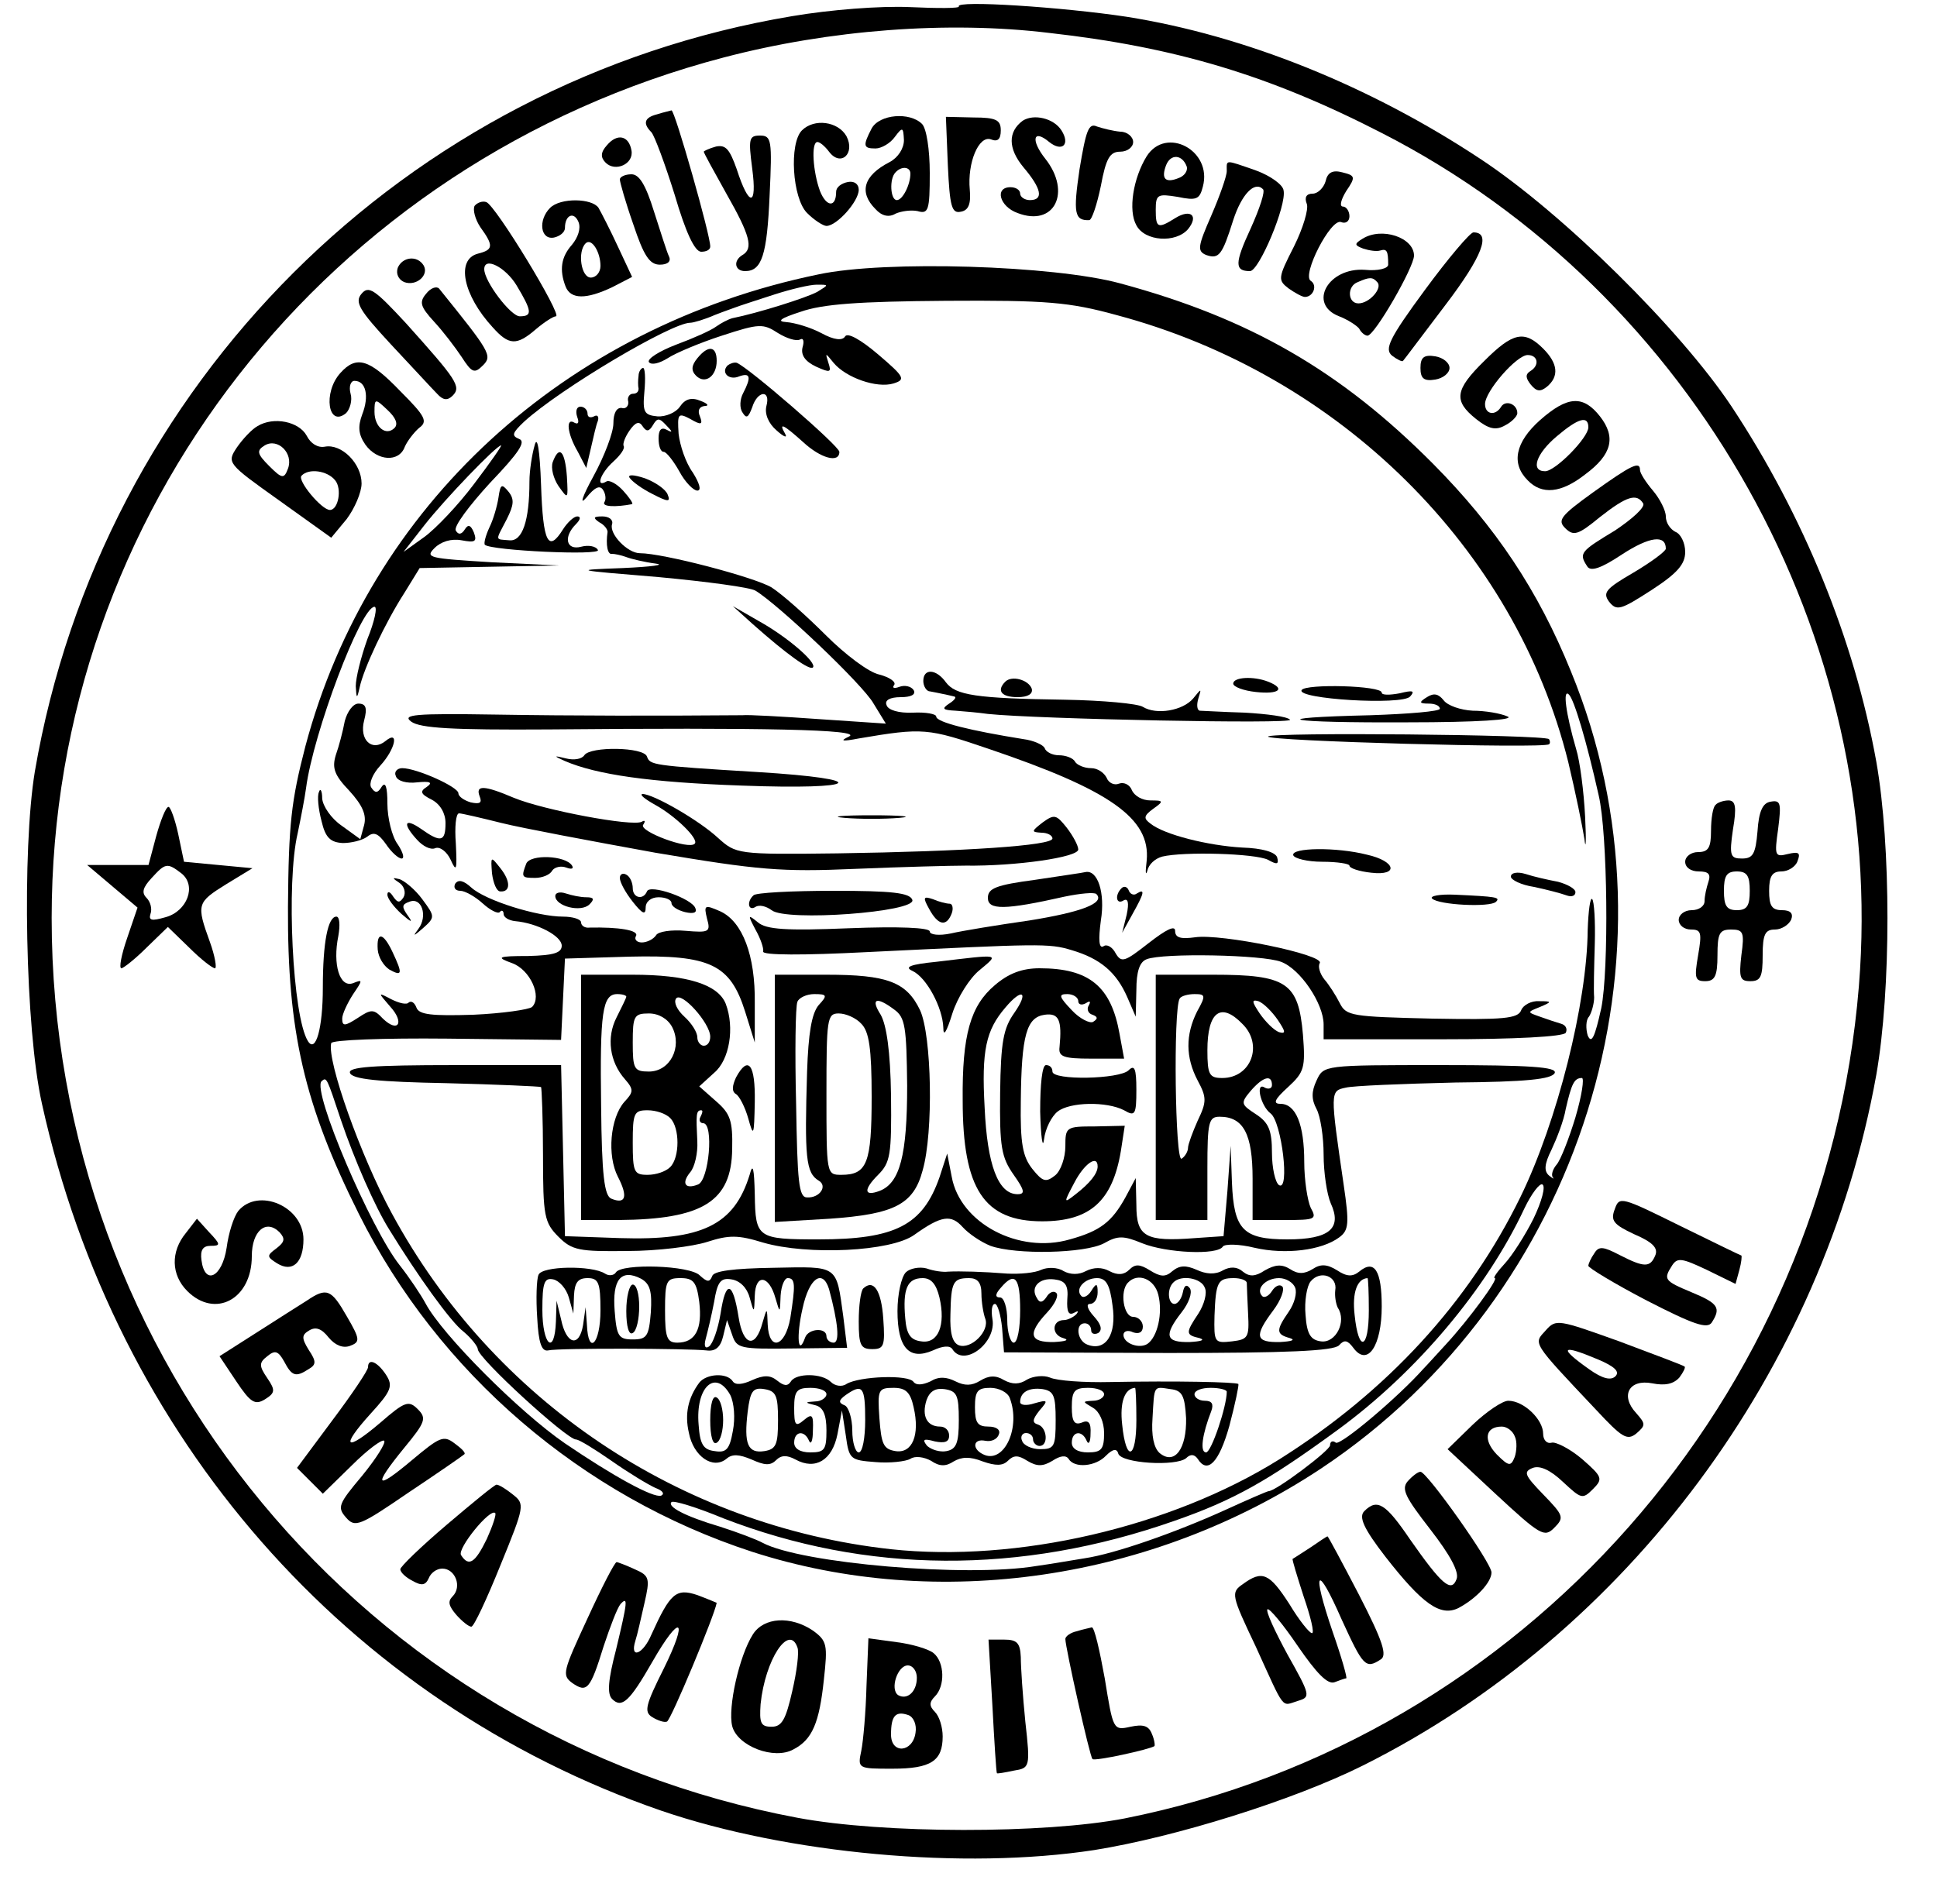 <?xml version="1.0" standalone="no"?>
<!DOCTYPE svg PUBLIC "-//W3C//DTD SVG 20010904//EN"
 "http://www.w3.org/TR/2001/REC-SVG-20010904/DTD/svg10.dtd">
<svg version="1.0" xmlns="http://www.w3.org/2000/svg"
 width="300pt" height="295pt" viewBox="0 0 300 295"
 preserveAspectRatio="xMidYMid meet">
<g transform="translate(0,295) scale(0.1,-0.1)"
fill="#000000" stroke="none">
<path d="M1485 2940 c2 -3 -33 -3 -76 -1 -46 2 -123 -4 -182 -14 -599 -100
-1070 -570 -1173 -1170 -20 -121 -15 -399 11 -515 114 -517 473 -927 959
-1095 196 -67 469 -92 671 -61 125 20 308 77 416 131 410 205 713 613 795
1070 23 131 23 355 0 485 -34 189 -113 382 -224 550 -79 119 -261 299 -388
383 -172 114 -366 192 -549 221 -99 15 -266 26 -260 16z m140 -41 c196 -22
342 -66 515 -155 485 -248 783 -782 739 -1322 -52 -637 -519 -1166 -1137
-1289 -124 -24 -374 -24 -507 1 -671 126 -1155 710 -1155 1394 0 627 426 1172
1041 1333 164 43 347 57 504 38z"/>
<path d="M1018 2773 c-20 -5 -23 -14 -9 -28 5 -6 21 -49 36 -97 17 -58 31 -88
41 -88 8 0 14 3 14 8 1 15 -55 212 -60 211 -3 -1 -13 -3 -22 -6z"/>
<path d="M1350 2751 c-14 -27 -13 -31 6 -31 9 0 23 8 30 18 12 16 13 15 14 -5
0 -13 -9 -27 -22 -34 -41 -21 -48 -47 -22 -73 10 -11 21 -13 31 -7 9 4 24 6
34 4 17 -5 19 1 19 59 0 36 -5 69 -12 76 -19 19 -66 15 -78 -7z m60 -70 c0
-17 -12 -41 -21 -41 -10 0 -12 33 -2 43 9 10 23 9 23 -2z"/>
<path d="M1468 2694 c3 -64 6 -75 20 -72 12 2 16 12 14 34 -4 42 14 85 33 78
10 -4 15 0 15 14 0 16 -7 20 -42 20 l-43 1 3 -75z"/>
<path d="M1584 2763 c-23 -17 -23 -43 1 -72 28 -33 32 -51 10 -51 -8 0 -15 5
-15 10 0 6 -7 10 -15 10 -25 0 -17 -30 11 -40 57 -22 84 32 43 84 -23 29 -19
47 6 26 20 -16 33 -4 19 18 -12 19 -43 26 -60 15z"/>
<path d="M1242 2748 c-20 -20 -15 -105 8 -128 11 -11 25 -20 30 -20 16 0 50
38 50 56 0 9 -7 14 -17 12 -10 -2 -18 -8 -18 -15 0 -25 -15 -24 -25 1 -11 30
-14 76 -4 76 4 0 12 -7 18 -15 18 -24 41 -3 27 24 -13 23 -50 28 -69 9z"/>
<path d="M1672 2688 c-10 -68 -8 -80 15 -79 4 0 12 24 18 53 8 43 14 53 30 53
11 0 20 7 20 15 0 8 -9 16 -20 16 -11 1 -27 5 -36 8 -13 6 -17 -6 -27 -66z"/>
<path d="M940 2725 c-10 -11 -10 -19 -2 -27 15 -15 44 -2 40 19 -4 23 -22 27
-38 8z"/>
<path d="M1165 2689 c8 -60 -5 -60 -24 -1 -11 31 -17 38 -32 35 -11 -3 -19 -7
-19 -8 0 -2 16 -31 35 -65 37 -65 42 -85 25 -95 -15 -9 -12 -25 4 -25 26 0 34
25 38 118 4 85 3 92 -15 92 -17 0 -18 -5 -12 -51z"/>
<path d="M1776 2708 c-21 -34 -29 -84 -16 -107 13 -25 61 -28 80 -6 17 21 4
32 -20 17 -27 -17 -30 -15 -30 13 0 24 3 25 34 20 29 -6 34 -4 39 16 15 56
-57 94 -87 47z m62 -16 c2 -7 -4 -15 -13 -18 -20 -8 -27 -1 -19 20 7 18 25 17
32 -2z"/>
<path d="M1900 2685 c0 -8 -11 -39 -24 -69 -21 -48 -22 -55 -8 -61 20 -7 25 0
42 54 13 40 33 61 46 48 4 -3 -5 -30 -19 -61 -25 -54 -25 -66 -1 -66 14 0 57
102 52 125 -1 9 -21 23 -43 31 -49 17 -45 17 -45 -1z"/>
<path d="M2053 2669 c-3 -10 -12 -19 -20 -19 -10 0 -13 -6 -9 -16 3 -8 -6 -38
-20 -66 -25 -49 -25 -52 -8 -65 10 -7 21 -13 25 -13 13 0 20 18 9 25 -14 9 31
97 47 91 7 -3 13 1 13 9 0 8 -5 15 -10 15 -6 0 -3 11 5 24 15 22 14 24 -6 29
-15 4 -23 0 -26 -14z"/>
<path d="M960 2672 c0 -4 9 -36 21 -70 16 -48 25 -62 41 -62 12 0 18 5 14 13
-3 6 -13 38 -23 69 -13 42 -23 58 -35 58 -10 0 -18 -4 -18 -8z"/>
<path d="M735 2631 c-3 -6 1 -21 9 -33 21 -29 20 -35 -4 -41 -34 -9 -23 -64
23 -114 25 -28 37 -29 67 -3 13 11 27 20 31 20 11 0 -94 173 -108 177 -6 2
-14 -1 -18 -6z m65 -123 c24 -40 25 -48 5 -48 -14 0 -55 54 -55 73 0 20 33 3
50 -25z"/>
<path d="M852 2628 c-19 -19 -15 -50 6 -46 9 2 17 8 17 15 0 20 14 26 21 9 4
-10 -1 -24 -10 -35 -17 -19 -20 -39 -10 -65 8 -20 32 -20 72 -1 l31 16 -22 47
c-12 26 -26 53 -30 60 -10 15 -59 16 -75 0z m78 -90 c0 -10 -7 -18 -15 -18
-15 0 -21 40 -8 53 9 9 23 -13 23 -35z"/>
<path d="M2110 2580 c-13 -8 -12 -10 1 -15 9 -3 21 -5 27 -3 10 3 12 -1 12
-22 0 -6 -16 -10 -36 -8 -57 4 -89 -53 -40 -72 13 -5 27 -14 31 -19 3 -6 9
-11 13 -11 11 0 72 106 72 124 0 28 -50 45 -80 26z m23 -67 c9 -9 -12 -33 -29
-33 -17 0 -18 27 -1 33 18 8 23 8 30 0z"/>
<path d="M2207 2501 c-56 -76 -63 -92 -51 -102 8 -6 16 -10 17 -8 2 2 31 41
66 87 57 75 71 112 43 112 -5 0 -39 -40 -75 -89z"/>
<path d="M616 2535 c-3 -9 1 -18 10 -22 19 -7 39 11 30 26 -10 16 -33 13 -40
-4z"/>
<path d="M1268 2525 c-394 -81 -696 -359 -795 -731 -22 -85 -26 -120 -27 -249
-1 -193 25 -306 110 -476 123 -246 345 -437 609 -523 288 -93 620 -44 881 129
403 268 568 795 387 1235 -51 126 -117 224 -213 321 -144 145 -285 226 -485
280 -103 28 -364 36 -467 14z m-2 -27 c-16 -9 -92 -33 -132 -41 -7 -2 -18 -8
-25 -13 -8 -6 -35 -18 -62 -28 -26 -10 -45 -22 -42 -27 4 -5 16 -2 29 6 12 8
50 24 84 35 58 19 64 19 87 4 13 -8 28 -13 34 -10 5 3 7 -2 4 -12 -3 -12 4
-22 21 -30 22 -10 24 -9 19 6 -5 16 -5 16 8 0 19 -23 67 -40 93 -32 19 6 17
10 -24 45 -27 23 -47 34 -51 28 -4 -7 -17 -6 -37 5 -17 9 -41 16 -54 17 -16 1
-9 6 22 16 34 12 90 16 225 17 156 1 191 -2 264 -22 346 -92 618 -362 700
-693 11 -46 22 -100 25 -119 2 -19 3 -3 1 35 -2 39 -8 86 -14 105 -16 55 -21
94 -11 84 8 -8 27 -71 46 -156 14 -59 16 -271 4 -330 -10 -45 -15 -56 -21 -42
-3 10 -3 24 2 29 4 6 8 20 8 30 -1 11 0 48 1 83 1 35 -1 66 -4 69 -3 4 -6 -18
-7 -48 -1 -113 -47 -296 -104 -413 -80 -164 -207 -302 -374 -407 -168 -105
-406 -160 -601 -139 -327 36 -616 230 -773 520 -48 88 -101 237 -94 264 1 5
82 8 179 7 l177 -2 3 63 3 63 100 3 c125 3 156 -12 179 -85 l15 -48 0 61 c1
74 -19 126 -53 142 -25 11 -26 10 -21 -11 6 -21 3 -22 -33 -19 -22 2 -43 -1
-46 -7 -4 -6 -14 -11 -22 -11 -8 0 -12 5 -9 10 5 9 -27 14 -72 13 -7 -1 -13 3
-13 8 0 5 -13 9 -28 9 -40 0 -120 25 -142 45 -12 11 -20 13 -25 6 -3 -6 0 -11
8 -11 7 0 23 -9 34 -19 12 -11 24 -17 27 -14 3 4 6 2 6 -3 0 -5 8 -10 18 -11
34 -3 72 -23 72 -38 0 -11 -12 -15 -52 -16 -48 0 -50 -2 -25 -11 28 -10 47
-52 31 -68 -5 -4 -46 -10 -91 -12 -64 -2 -84 0 -88 11 -3 8 -8 11 -12 8 -3 -4
-15 -1 -27 5 -21 11 -21 11 -2 -11 23 -25 13 -42 -11 -19 -14 15 -18 15 -39 1
-20 -13 -24 -13 -24 -1 0 7 8 24 17 38 15 22 15 23 0 17 -21 -8 -32 29 -23 73
3 17 2 30 -3 30 -13 0 -21 -39 -21 -110 0 -63 -11 -102 -23 -83 -24 38 -34
246 -16 322 5 24 11 55 13 70 11 85 85 281 106 281 5 0 0 -23 -11 -50 -10 -28
-18 -60 -18 -73 1 -20 2 -20 6 -2 6 29 40 101 69 146 l24 39 108 2 107 2 -104
5 c-97 6 -103 7 -88 22 10 10 26 15 42 12 21 -4 24 -2 19 12 -5 12 -9 13 -14
5 -5 -8 -10 -9 -14 -2 -4 6 21 39 53 74 45 47 56 64 45 68 -12 5 -11 9 8 27
56 51 228 153 257 153 5 0 22 5 38 12 15 6 33 12 38 14 6 2 30 10 55 18 25 8
54 15 65 15 19 0 19 0 1 -11z m-532 -298 c-24 -32 -59 -69 -77 -82 l-32 -23
32 41 c32 41 112 124 119 124 2 0 -17 -27 -42 -60z m-206 -985 c21 -62 53
-135 75 -170 43 -70 95 -143 115 -158 12 -10 22 -23 22 -27 0 -14 138 -140
152 -140 5 0 29 -15 55 -33 27 -19 57 -37 68 -42 11 -4 15 -9 9 -12 -12 -4
-74 30 -149 81 -70 48 -190 168 -216 217 -7 13 -25 40 -40 59 -45 57 -136 270
-121 285 8 7 8 6 30 -60z m1912 4 c-10 -33 -23 -66 -29 -73 -6 -7 -9 -16 -6
-20 3 -3 0 -2 -6 3 -8 7 -7 18 4 40 8 17 19 45 22 63 9 39 13 48 25 48 4 0 0
-27 -10 -61z m-65 -157 c-13 -26 -33 -57 -44 -69 -12 -13 -19 -23 -16 -23 7 0
-40 -64 -75 -102 -14 -15 -29 -32 -35 -38 -40 -45 -128 -119 -136 -115 -5 4
-9 2 -9 -4 0 -8 -84 -71 -95 -71 -2 0 -32 -13 -67 -29 -77 -35 -171 -68 -218
-75 -19 -3 -53 -9 -75 -12 -108 -18 -364 4 -424 36 -9 5 -38 16 -66 25 -54 16
-82 31 -75 38 3 3 39 -8 80 -25 222 -86 460 -88 699 -4 92 32 145 62 253 141
123 90 231 219 289 343 11 23 24 40 28 37 5 -3 -1 -26 -14 -53z"/>
<path d="M1080 2395 c-9 -11 -10 -19 -2 -27 14 -14 32 -1 32 23 0 23 -13 25
-30 4z"/>
<path d="M1127 2384 c-11 -11 2 -24 18 -17 17 6 19 -1 6 -26 -5 -9 -6 -23 -1
-30 6 -10 9 -8 15 8 8 26 29 28 22 2 -3 -12 3 -27 16 -38 11 -10 17 -12 13 -5
-11 19 -2 14 28 -13 27 -25 56 -33 56 -15 0 9 -141 131 -159 138 -4 1 -10 -1
-14 -4z"/>
<path d="M989 2368 c-1 -7 -1 -16 0 -20 0 -5 -3 -8 -9 -8 -5 0 -9 -6 -7 -12 1
-7 -4 -12 -10 -10 -8 1 -13 -8 -13 -24 0 -14 -14 -51 -31 -82 -17 -31 -22 -46
-11 -33 13 16 21 20 26 12 4 -6 5 -15 2 -19 -4 -7 17 -8 43 -3 2 1 -4 10 -14
21 -10 11 -22 17 -26 14 -17 -10 -9 13 11 31 11 10 18 20 16 24 -2 3 2 14 9
24 9 13 15 15 20 7 6 -9 10 -9 16 1 7 12 10 12 21 0 10 -10 10 -12 1 -7 -9 5
-13 0 -13 -13 0 -12 3 -21 8 -21 4 0 15 -14 24 -30 9 -17 22 -30 28 -30 7 0 3
12 -7 28 -11 15 -20 42 -22 60 -2 31 -1 33 18 23 17 -10 20 -9 15 4 -4 9 -1
15 7 16 8 0 5 4 -6 8 -14 6 -24 3 -32 -9 -6 -9 -22 -16 -35 -15 -20 2 -23 6
-20 38 2 21 1 37 -2 37 -3 0 -7 -6 -7 -12z"/>
<path d="M894 2304 c3 -8 2 -12 -4 -9 -14 9 -12 -16 5 -45 l13 -25 7 30 c4 17
8 36 11 43 2 7 -1 10 -6 7 -6 -3 -10 -1 -10 4 0 6 -5 11 -11 11 -6 0 -8 -7 -5
-16z"/>
<path d="M828 2260 c-4 -14 -8 -39 -8 -56 0 -61 -11 -93 -31 -91 -23 2 -22 -2
-4 33 11 22 12 31 2 43 -10 12 -12 11 -15 -10 -2 -13 -8 -34 -14 -46 -6 -13
-9 -25 -7 -27 10 -9 181 -17 175 -8 -3 6 -15 8 -26 5 -23 -6 -28 15 -8 35 7 7
8 12 2 12 -5 0 -15 -9 -22 -20 -23 -37 -31 -20 -34 68 -2 57 -6 78 -10 62z"/>
<path d="M856 2234 c-3 -9 1 -25 9 -37 15 -21 15 -21 13 15 -3 40 -12 49 -22
22z"/>
<path d="M975 2210 c4 -6 19 -17 35 -25 25 -13 29 -13 24 -1 -3 8 -19 19 -35
25 -18 6 -27 6 -24 1z"/>
<path d="M928 2141 c8 -4 13 -11 13 -15 -3 -20 0 -36 7 -34 4 0 14 -2 22 -5 8
-3 29 -8 45 -10 17 -2 -6 -5 -50 -7 -79 -3 -78 -3 55 -14 75 -7 142 -16 150
-21 35 -21 167 -146 183 -175 l19 -31 -104 7 c-56 4 -110 7 -118 6 -126 -1
-263 -1 -383 1 -125 2 -145 0 -130 -11 14 -10 63 -13 213 -12 330 3 487 0 465
-11 -15 -7 -11 -8 15 -3 100 17 107 16 201 -16 189 -64 251 -108 245 -173 -2
-17 -2 -25 1 -16 2 10 12 19 23 22 33 8 144 5 164 -5 14 -8 17 -7 14 4 -3 8
-23 14 -54 15 -53 3 -121 20 -142 37 -11 8 -11 12 4 23 17 12 16 13 -4 13 -13
0 -25 7 -29 16 -3 8 -12 13 -20 10 -7 -3 -16 1 -19 9 -4 8 -14 15 -24 15 -11
0 -22 5 -25 10 -3 6 -15 10 -25 10 -10 0 -20 5 -22 11 -2 5 -17 12 -33 14 -81
13 -135 26 -135 35 0 4 -16 7 -36 6 -22 -1 -39 4 -41 12 -3 7 5 12 22 12 16 0
24 4 20 11 -4 6 -14 8 -22 5 -8 -3 -12 -2 -8 3 3 5 -8 12 -23 16 -16 3 -53 31
-83 61 -30 30 -67 63 -84 74 -27 16 -168 53 -204 53 -19 0 -48 30 -43 45 2 7
-5 12 -15 12 -14 0 -15 -2 -5 -9z"/>
<path d="M1166 1983 c53 -47 88 -72 93 -67 7 7 -39 47 -84 72 l-40 23 31 -28z"/>
<path d="M1430 1895 c0 -8 5 -16 10 -16 6 -1 15 -3 20 -4 6 -1 13 -3 18 -4 4
-1 0 -6 -8 -11 -12 -8 -10 -10 10 -11 14 -1 36 -3 50 -5 77 -8 474 -16 468 -9
-4 5 -36 9 -70 11 -35 1 -66 3 -70 3 -4 1 -5 9 -2 19 5 16 5 16 -8 0 -16 -19
-57 -26 -78 -13 -8 5 -62 10 -120 11 -139 2 -170 7 -185 27 -15 21 -35 22 -35
2z"/>
<path d="M1557 1894 c-14 -14 -6 -24 19 -24 16 0 24 5 22 13 -5 14 -31 21 -41
11z"/>
<path d="M1910 1891 c0 -5 16 -11 35 -13 36 -4 47 5 19 16 -23 9 -54 7 -54 -3z"/>
<path d="M2016 1881 c-9 -14 156 -24 168 -10 8 9 4 10 -16 5 -16 -3 -28 -3
-28 1 0 11 -118 14 -124 4z"/>
<path d="M2210 1870 c-13 -8 -12 -10 3 -10 9 0 17 -3 17 -8 0 -4 -48 -8 -107
-10 -172 -4 -132 -12 58 -11 106 0 166 4 154 9 -11 5 -35 9 -54 9 -19 1 -39 8
-45 16 -8 10 -15 12 -26 5z"/>
<path d="M534 1833 c-3 -16 -9 -39 -14 -53 -6 -20 -2 -31 21 -55 20 -22 27
-37 23 -53 l-6 -22 -29 21 c-16 11 -29 30 -30 42 0 12 -3 17 -5 10 -3 -6 -1
-26 4 -45 6 -26 14 -33 33 -34 13 0 30 4 38 10 10 8 17 5 29 -12 8 -12 19 -22
24 -22 5 0 2 10 -6 22 -9 12 -16 41 -16 63 0 26 -3 35 -9 26 -6 -10 -10 -10
-16 -1 -4 6 2 21 14 34 23 25 30 56 8 38 -21 -17 -41 2 -33 32 5 19 3 26 -9
26 -8 0 -17 -12 -21 -27z"/>
<path d="M1964 1809 c-4 -7 427 -19 435 -12 2 1 2 5 0 8 -8 7 -430 11 -435 4z"/>
<path d="M905 1780 c-4 -6 -16 -8 -28 -5 -20 5 -20 4 -2 -4 49 -21 131 -33
274 -38 185 -7 204 10 24 21 -165 10 -166 11 -171 24 -5 15 -88 16 -97 2z"/>
<path d="M613 1748 c2 -8 17 -12 33 -10 20 2 25 0 15 -7 -11 -7 -10 -11 8 -20
13 -7 21 -21 21 -36 0 -29 -7 -31 -38 -9 -26 18 -29 8 -6 -17 9 -10 21 -16 28
-13 7 3 18 -5 24 -18 9 -20 10 -16 8 25 -2 26 0 47 5 47 4 0 34 -7 66 -15 32
-8 139 -28 238 -46 160 -27 195 -30 310 -25 72 3 148 5 170 5 79 -1 175 13
175 25 0 6 -8 21 -18 34 -16 20 -19 21 -37 8 -18 -14 -18 -15 -2 -16 9 0 17
-4 17 -9 0 -11 -135 -20 -333 -23 -156 -2 -157 -1 -185 24 -29 27 -100 68
-117 68 -5 -1 4 -8 20 -17 31 -17 68 -53 61 -60 -9 -10 -86 19 -80 29 4 6 3 8
-2 5 -14 -8 -152 18 -198 37 -47 20 -60 20 -53 2 4 -10 0 -12 -14 -9 -10 3
-19 9 -19 14 0 10 -65 39 -87 39 -8 0 -13 -6 -10 -12z"/>
<path d="M1308 1683 c23 -2 61 -2 85 0 23 2 4 4 -43 4 -47 0 -66 -2 -42 -4z"/>
<path d="M2003 1625 c2 -5 22 -10 45 -10 23 0 42 -3 42 -6 0 -4 15 -9 34 -11
43 -5 38 18 -7 28 -47 12 -118 11 -114 -1z"/>
<path d="M815 1612 c-8 -21 -7 -22 14 -22 11 0 23 5 26 11 4 6 14 8 22 5 8 -3
12 -2 9 3 -10 16 -65 18 -71 3z"/>
<path d="M762 1597 c2 -15 7 -28 13 -28 16 -1 16 16 0 36 -15 19 -15 19 -13
-8z"/>
<path d="M960 1590 c0 -7 9 -23 20 -37 15 -19 20 -21 20 -9 0 9 8 16 20 16 11
0 20 -4 20 -9 0 -5 9 -11 21 -14 13 -3 19 -1 16 6 -5 15 -71 38 -75 26 -6 -14
-22 -10 -22 5 0 8 -4 18 -10 21 -5 3 -10 1 -10 -5z"/>
<path d="M1603 1587 c-60 -8 -73 -13 -73 -28 0 -19 26 -19 119 2 24 5 46 7 49
4 14 -14 -23 -28 -104 -41 -49 -7 -104 -16 -121 -20 -19 -4 -33 -2 -33 3 0 6
-48 8 -125 5 -97 -4 -128 -2 -141 9 -16 13 -16 12 -4 -11 8 -14 13 -29 12 -34
-2 -6 63 -6 160 -1 269 13 282 14 318 3 44 -13 69 -34 86 -73 l13 -30 1 41 c0
29 5 44 16 48 25 10 180 7 208 -4 30 -11 66 -65 66 -97 l0 -23 184 0 c113 0
187 4 191 10 3 6 0 12 -7 14 -7 2 -22 7 -33 11 -20 7 -20 7 0 15 19 8 19 9 -1
9 -12 1 -25 -6 -28 -14 -5 -13 -27 -15 -138 -13 -124 3 -133 4 -143 24 -6 12
-17 29 -24 37 -7 9 -10 20 -7 25 8 13 -153 46 -193 40 -22 -3 -31 -1 -31 10 0
9 -14 2 -41 -19 -37 -29 -42 -31 -51 -16 -5 10 -14 15 -19 11 -7 -4 -8 10 -4
40 7 43 -5 79 -24 75 -3 -1 -39 -6 -78 -12z"/>
<path d="M2340 1592 c0 -5 16 -13 36 -16 19 -4 42 -10 50 -13 8 -3 14 -1 14 5
0 5 -12 12 -27 16 -16 3 -38 8 -50 12 -13 4 -23 2 -23 -4z"/>
<path d="M619 1582 c7 -5 10 -15 6 -22 -6 -9 -9 -9 -16 1 -5 8 -9 9 -9 3 0 -6
10 -19 22 -30 15 -13 18 -14 10 -3 -10 14 -10 18 2 22 19 8 29 -22 14 -42 -9
-12 -8 -12 7 1 19 17 19 18 -1 45 -11 15 -27 28 -35 31 -12 3 -12 2 0 -6z"/>
<path d="M1737 1574 c-11 -11 -8 -26 3 -19 7 4 9 -3 5 -22 l-7 -28 16 29 c18
32 20 40 7 32 -5 -4 -11 -1 -13 5 -2 5 -7 7 -11 3z"/>
<path d="M860 1562 c0 -16 40 -26 53 -13 8 8 7 11 -5 11 -9 0 -23 3 -32 6 -9
3 -16 1 -16 -4z"/>
<path d="M1167 1563 c-11 -10 -8 -25 3 -18 6 4 17 1 25 -5 22 -18 225 -3 218
16 -4 11 -32 14 -122 14 -65 0 -121 -3 -124 -7z"/>
<path d="M2218 1558 c10 -10 90 -14 99 -5 7 7 1 8 -64 11 -23 1 -39 -2 -35 -6z"/>
<path d="M1439 1542 c14 -26 27 -28 35 -7 3 8 1 15 -3 15 -5 0 -17 3 -26 7
-15 5 -16 3 -6 -15z"/>
<path d="M585 1479 c1 -12 9 -25 18 -31 20 -11 21 -7 5 27 -14 30 -25 33 -23
4z"/>
<path d="M1450 1460 c-40 -4 -50 -8 -37 -14 22 -10 47 -57 48 -88 0 -15 5 -7
14 22 8 25 27 55 42 67 31 26 34 25 -67 13z"/>
<path d="M1541 1424 c-38 -32 -51 -77 -50 -179 0 -137 33 -187 123 -187 74 0
109 31 122 109 l6 39 -46 -1 c-45 0 -46 -1 -46 -31 0 -17 -7 -38 -16 -45 -14
-11 -19 -10 -35 10 -15 19 -19 39 -18 105 1 103 9 130 37 134 22 3 27 -8 23
-50 -2 -15 6 -18 49 -18 l51 0 -7 38 c-13 74 -47 102 -124 102 -27 0 -48 -8
-69 -26z m30 -43 c-17 -24 -21 -45 -22 -124 -1 -84 2 -100 21 -127 17 -24 18
-30 6 -30 -30 0 -47 45 -51 134 -5 89 2 120 32 155 26 31 37 25 14 -8z m99 18
c0 -5 5 -7 12 -3 6 4 8 3 4 -4 -3 -5 -1 -12 6 -14 8 -3 9 -6 1 -11 -5 -3 -21
5 -33 18 -20 21 -21 25 -7 25 9 0 17 -5 17 -11z m30 -256 c0 -11 -12 -26 -34
-43 -19 -15 -19 -14 -2 18 15 29 36 44 36 25z"/>
<path d="M900 1250 l0 -190 58 0 c131 1 175 29 176 110 1 44 -3 55 -25 74
l-26 23 23 21 c24 20 32 70 18 107 -12 30 -60 45 -144 45 l-80 0 0 -190z m70
156 c0 -2 -7 -16 -15 -32 -16 -31 -11 -69 13 -96 14 -16 13 -20 -1 -35 -22
-25 -27 -83 -10 -116 16 -31 12 -43 -10 -34 -11 4 -15 36 -16 144 -2 145 2
173 25 173 8 0 14 -2 14 -4z m130 -62 c0 -8 -4 -14 -10 -14 -5 0 -10 6 -10 13
0 8 -9 22 -20 32 -11 10 -17 22 -13 28 8 12 53 -38 53 -59z m-59 15 c16 -31
-3 -69 -36 -69 -23 0 -25 4 -25 45 0 41 2 45 25 45 15 0 29 -8 36 -21z m-3
-141 c15 -15 15 -61 0 -76 -7 -7 -22 -12 -35 -12 -21 0 -23 4 -23 50 0 46 2
50 23 50 13 0 28 -5 35 -12z m47 2 c-3 -5 -1 -10 4 -10 17 0 9 -89 -8 -95 -20
-8 -26 2 -12 19 7 8 12 30 11 48 -2 41 -2 48 6 48 3 0 2 -4 -1 -10z"/>
<path d="M1200 1249 l0 -192 85 5 c100 7 130 22 144 75 17 59 14 209 -4 248
-21 44 -51 55 -145 55 l-80 0 0 -191z m68 144 c-11 -13 -16 -44 -18 -103 -4
-133 -2 -157 18 -169 14 -8 2 -27 -18 -26 -13 0 -15 24 -17 145 -2 80 -1 151
2 158 2 6 14 12 26 12 20 0 21 -2 7 -17z m117 -7 c17 -12 19 -27 20 -118 0
-107 -11 -151 -43 -163 -24 -9 -25 2 -2 25 19 19 21 31 20 123 -1 69 -7 109
-16 125 -16 25 -7 29 21 8z m-51 -22 c12 -12 16 -38 16 -113 0 -103 -7 -121
-47 -121 -23 0 -23 1 -23 125 0 117 1 125 19 125 11 0 27 -7 35 -16z"/>
<path d="M1790 1250 l0 -190 40 0 40 0 0 80 c0 72 2 80 19 80 37 0 51 -27 51
-96 l0 -64 50 0 c47 0 50 1 40 19 -5 11 -10 43 -10 71 0 58 -13 90 -37 90 -12
0 -9 7 12 26 25 23 27 30 23 81 -7 81 -25 93 -139 93 l-89 0 0 -190z m64 133
c-18 -36 -18 -71 1 -107 14 -26 14 -33 0 -62 -8 -18 -15 -37 -15 -42 0 -6 -5
-14 -10 -17 -10 -6 -13 231 -3 248 2 4 13 7 23 7 17 0 18 -2 4 -27z m125 -13
c12 -18 13 -22 2 -19 -8 3 -21 16 -30 29 -12 18 -13 22 -2 19 8 -3 21 -16 30
-29z m-55 -6 c33 -32 14 -84 -31 -84 -20 0 -23 5 -23 43 0 60 21 75 54 41z
m46 -95 c0 -5 -5 -7 -11 -4 -15 10 -7 -28 9 -40 17 -13 30 -121 13 -111 -6 4
-11 27 -11 50 0 35 -5 47 -25 60 -23 15 -24 17 -8 36 19 22 33 26 33 9z"/>
<path d="M542 1288 c3 -10 45 -14 149 -16 79 -2 145 -5 147 -6 1 -2 3 -49 3
-106 0 -94 2 -104 24 -126 21 -21 32 -23 107 -22 46 0 101 7 123 14 34 11 48
11 87 -1 69 -20 198 -14 234 12 42 30 57 32 75 12 9 -10 28 -23 43 -29 39 -14
146 -12 176 4 21 12 30 12 59 0 37 -15 117 -19 125 -5 3 4 25 4 49 -2 48 -11
104 -4 131 16 15 11 16 21 7 82 -21 144 -21 145 3 150 11 3 88 6 170 8 109 1
150 5 154 15 3 9 -37 12 -177 12 -181 0 -181 0 -192 -24 -8 -17 -8 -29 0 -44
6 -11 11 -43 11 -71 0 -27 5 -61 11 -75 18 -39 -2 -56 -67 -56 -69 0 -83 15
-86 88 l-2 57 -5 -70 -6 -70 -44 -3 c-77 -6 -91 2 -91 51 l-1 42 -16 -30 c-21
-38 -39 -52 -86 -65 -79 -23 -170 25 -183 97 l-7 36 -12 -37 c-26 -74 -68 -96
-187 -96 -95 0 -98 2 -99 69 -1 42 -3 50 -8 31 -24 -78 -74 -102 -201 -98
l-85 3 -3 133 -3 132 -165 0 c-128 0 -165 -3 -162 -12z"/>
<path d="M1140 1281 c-6 -13 -7 -22 0 -26 5 -3 14 -20 19 -38 8 -29 9 -27 10
26 1 58 -10 73 -29 38z"/>
<path d="M1611 1228 c1 -40 4 -59 6 -43 2 17 12 36 21 43 19 15 76 16 103 2
17 -10 19 -7 19 32 0 33 -3 39 -12 30 -14 -14 -118 -16 -118 -2 0 6 -4 10 -10
10 -6 0 -9 -30 -9 -72z"/>
<path d="M834 975 c-3 -7 -4 -37 -2 -66 2 -40 7 -53 17 -51 17 4 218 3 245 0
14 -2 22 5 26 22 l6 25 8 -23 c7 -21 12 -22 93 -21 l85 1 -6 49 c-11 80 -7 77
-108 75 -63 -1 -93 -5 -95 -13 -4 -10 -8 -9 -19 1 -15 16 -121 19 -130 5 -3
-5 -11 -6 -17 -2 -20 13 -98 12 -103 -2z m174 -58 c-3 -37 -6 -42 -28 -42 -22
0 -25 5 -28 44 -4 49 10 66 41 50 14 -8 17 -20 15 -52z m-127 23 l7 -25 1 28
c1 20 6 27 21 27 17 0 20 -7 20 -50 0 -52 -19 -71 -21 -22 l-2 27 -4 -28 c-6
-35 -26 -30 -34 9 l-7 29 -1 -32 c-2 -54 -21 -37 -21 18 0 42 3 50 17 47 9 -2
20 -14 24 -28z m202 -7 c5 -42 -6 -63 -34 -63 -16 0 -19 8 -19 50 0 46 2 50
24 50 20 0 25 -6 29 -37z m78 7 c7 -25 7 -25 8 3 1 34 22 32 32 -4 7 -24 7
-24 8 4 1 15 6 27 11 27 12 0 12 -11 4 -62 -8 -45 -33 -52 -35 -10 -1 27 -1
27 -8 3 -11 -41 -30 -36 -37 8 -9 57 -20 59 -28 6 -4 -24 -12 -47 -18 -51 -6
-4 -8 1 -5 12 3 11 9 36 13 57 5 31 10 38 27 35 13 -2 24 -13 28 -28z m123 13
c14 -52 17 -83 7 -83 -6 0 -11 5 -11 10 0 14 -28 12 -33 -2 -11 -31 -14 2 -4
45 10 47 31 62 41 30z"/>
<path d="M970 919 c0 -24 4 -38 10 -34 6 3 10 22 10 41 0 19 -4 34 -10 34 -5
0 -10 -18 -10 -41z"/>
<path d="M1403 979 c-7 -7 -13 -34 -13 -60 0 -57 18 -77 55 -61 15 7 26 8 30
2 18 -29 69 10 62 47 -2 12 -1 23 4 23 4 0 9 -17 11 -37 l3 -38 254 -1 c183 0
257 3 265 12 8 9 13 8 22 -4 22 -30 44 3 44 64 0 55 -11 74 -35 54 -10 -8 -19
-8 -34 2 -16 10 -26 10 -38 2 -13 -8 -23 -8 -35 0 -13 8 -23 7 -39 -2 -15 -10
-24 -10 -34 -2 -9 8 -20 8 -31 2 -12 -7 -26 -6 -41 1 -16 7 -26 7 -37 -2 -11
-10 -19 -9 -35 1 -16 10 -23 10 -32 1 -8 -8 -18 -9 -31 -2 -11 6 -24 6 -36 0
-11 -6 -24 -6 -35 0 -9 6 -25 6 -34 2 -10 -5 -34 -7 -53 -6 -38 3 -73 4 -92 3
-7 -1 -22 1 -33 5 -11 3 -26 0 -32 -6z m665 -28 c-1 -9 1 -21 4 -27 14 -21 -3
-55 -26 -52 -16 2 -22 11 -24 41 -2 21 2 45 8 52 15 18 42 8 38 -14z m-613
-11 c10 -43 -2 -72 -28 -68 -17 2 -23 11 -25 36 -4 45 3 62 27 62 13 0 21 -9
26 -30z m65 6 c0 -13 3 -31 6 -39 7 -19 -22 -48 -41 -41 -10 4 -14 19 -13 48
1 50 4 56 29 56 13 0 19 -7 19 -24z m60 -26 c0 -27 -4 -50 -10 -50 -5 0 -10
16 -10 35 0 19 -5 35 -11 35 -8 0 -8 5 1 15 22 26 30 16 30 -35z m73 17 c-1
-19 2 -25 10 -21 7 4 8 3 4 -2 -5 -5 -14 -9 -19 -9 -19 0 -20 -23 -1 -28 10
-3 3 -5 -14 -6 -39 -1 -42 13 -11 46 12 13 18 26 14 30 -4 4 -11 1 -15 -6 -6
-9 -11 -10 -15 -2 -11 17 4 32 27 29 17 -2 22 -9 20 -31z m70 -9 c7 -46 -11
-72 -39 -61 -16 6 -19 33 -4 33 6 0 10 -5 10 -11 0 -5 5 -7 11 -4 7 5 4 14 -7
26 -10 11 -12 19 -6 19 7 0 12 8 12 18 0 14 -2 15 -10 2 -5 -8 -12 -11 -15 -8
-11 11 5 28 24 28 14 0 20 -10 24 -42z m71 16 c7 -28 -1 -65 -17 -76 -13 -8
-37 1 -37 14 0 6 7 8 15 4 9 -3 15 0 15 9 0 8 -7 15 -15 15 -15 0 -21 40 -8
53 15 16 41 6 47 -19z m72 11 c4 -8 -1 -26 -10 -40 -20 -30 -20 -33 2 -38 9
-3 2 -5 -15 -6 -38 -1 -41 10 -13 46 11 14 17 30 13 37 -5 7 -9 5 -11 -6 -2
-10 -8 -18 -13 -18 -10 0 -12 23 -2 33 12 13 44 7 49 -8z m65 8 c0 -5 1 -26 2
-48 2 -37 0 -40 -25 -43 -27 -3 -28 -2 -27 40 2 52 5 58 30 58 10 0 19 -3 20
-7z m75 -8 c3 -8 -1 -24 -10 -37 -20 -29 -20 -35 2 -41 9 -3 2 -5 -15 -6 -39
-1 -41 9 -11 49 12 16 18 33 14 37 -4 4 -11 1 -16 -7 -5 -8 -12 -11 -15 -8
-11 11 5 28 26 28 11 0 22 -7 25 -15z m114 -35 c0 -61 -16 -66 -22 -7 -4 35 4
56 20 57 1 0 2 -22 2 -50z"/>
<path d="M1337 954 c-4 -4 -7 -27 -7 -51 0 -37 3 -43 21 -43 18 0 20 5 17 47
-3 44 -15 62 -31 47z"/>
<path d="M1083 808 c-17 -23 -23 -48 -16 -78 7 -36 37 -57 58 -40 9 8 20 7 39
-1 20 -9 29 -10 38 -1 8 8 17 8 30 1 31 -17 57 -1 65 39 l7 37 6 -39 c5 -37 7
-38 46 -41 22 -2 47 1 54 5 7 5 21 3 32 -3 13 -9 23 -9 35 -1 12 7 25 8 45 0
20 -7 31 -7 39 1 9 9 16 9 30 0 15 -9 24 -9 39 0 12 8 21 9 25 3 9 -15 42 -12
58 5 11 11 17 11 19 3 5 -15 89 -20 105 -7 7 7 13 6 18 -1 15 -24 33 -6 49 51
9 34 15 63 14 65 -4 3 -97 5 -198 3 -41 -1 -83 2 -94 7 -10 4 -26 2 -35 -3
-12 -8 -23 -8 -36 -1 -13 8 -24 7 -37 -1 -13 -8 -24 -8 -38 -1 -14 7 -26 8
-39 0 -13 -6 -22 -6 -26 -1 -7 12 -84 9 -104 -3 -7 -5 -18 -3 -24 3 -14 14
-54 14 -62 1 -5 -8 -11 -7 -21 1 -11 9 -21 9 -39 1 -15 -7 -26 -8 -30 -2 -9
14 -41 12 -52 -2z m48 -19 c6 -12 8 -36 4 -56 -5 -28 -10 -34 -28 -31 -18 2
-23 11 -25 41 -5 58 26 87 49 46z m74 -39 c0 -38 -3 -45 -21 -48 -26 -4 -32
11 -26 61 4 32 8 38 26 35 18 -3 21 -10 21 -48z m75 40 c0 -5 -8 -11 -17 -11
-17 -1 -17 -2 0 -6 12 -3 17 -15 17 -39 0 -30 -3 -34 -25 -34 -16 0 -25 6 -25
15 0 18 16 20 23 3 3 -7 6 0 6 16 1 24 -1 27 -14 16 -13 -11 -15 -8 -15 19 0
26 4 31 25 31 14 0 25 -4 25 -10z m60 -40 c0 -27 -4 -50 -10 -50 -5 0 -10 15
-10 34 0 19 -6 37 -12 39 -10 4 -9 8 2 16 26 18 30 13 30 -39z m75 20 c10 -43
-2 -72 -28 -68 -19 3 -22 11 -25 51 -3 44 -2 47 22 47 19 0 26 -7 31 -30z m70
-20 c0 -36 -4 -45 -19 -48 -10 -2 -23 2 -30 8 -8 10 -6 12 12 7 15 -3 22 -1
22 9 0 8 -6 14 -14 14 -20 0 -29 16 -21 41 5 14 14 19 28 17 19 -3 22 -9 22
-48z m79 34 c17 -45 -8 -100 -39 -88 -20 8 -19 26 1 22 10 -2 19 3 21 10 3 7
-4 12 -16 12 -17 0 -21 6 -21 30 0 25 4 30 24 30 13 0 27 -7 30 -16z m71 -34
c0 -41 -2 -45 -24 -45 -13 0 -26 6 -28 13 -3 6 0 12 6 12 6 0 11 -4 11 -10 0
-5 5 -10 10 -10 14 0 12 28 -2 33 -10 3 -9 8 2 22 14 16 13 17 -8 11 -12 -4
-22 -3 -22 2 0 15 13 23 35 20 17 -3 20 -10 20 -48z m75 40 c0 -5 -8 -10 -17
-10 -17 -1 -17 -1 0 -11 10 -6 17 -22 17 -39 0 -25 -4 -30 -25 -30 -16 0 -25
6 -25 15 0 18 16 20 23 3 3 -7 6 -2 6 11 1 17 -3 22 -14 17 -11 -4 -15 2 -15
24 0 25 4 30 25 30 14 0 25 -4 25 -10z m50 -40 c0 -61 -16 -66 -22 -7 -4 35 4
56 20 57 1 0 2 -22 2 -50z m77 3 c1 -48 -18 -73 -41 -54 -9 8 -13 27 -11 54 3
52 1 49 28 45 18 -2 22 -10 24 -45z m63 41 c0 -23 -24 -94 -32 -94 -10 0 -6
28 8 64 4 11 1 16 -10 16 -9 0 -16 5 -16 10 0 6 11 10 25 10 14 0 25 -3 25 -6z"/>
<path d="M1100 750 c0 -25 4 -39 10 -35 6 3 10 19 10 35 0 16 -4 32 -10 35 -6
4 -10 -10 -10 -35z"/>
<path d="M560 2495 c-11 -13 -4 -25 45 -78 32 -34 64 -69 72 -77 9 -10 16 -11
24 -3 14 14 6 25 -72 112 -49 53 -58 59 -69 46z"/>
<path d="M660 2495 c-11 -13 -9 -20 12 -43 14 -15 33 -40 43 -55 16 -25 20
-26 33 -13 15 15 11 21 -68 119 -4 4 -13 1 -20 -8z"/>
<path d="M2299 2391 c-46 -45 -48 -62 -13 -90 20 -16 31 -18 45 -10 10 5 19
14 19 19 0 14 -18 21 -25 10 -9 -15 -25 -12 -25 4 0 20 49 76 66 76 16 0 19
-16 4 -25 -8 -5 -7 -11 1 -21 9 -11 15 -11 25 -3 19 16 17 36 -6 59 -29 29
-47 25 -91 -19z"/>
<path d="M2200 2380 c0 -16 5 -21 23 -18 12 2 22 10 22 18 0 8 -10 16 -22 18
-18 3 -23 -2 -23 -18z"/>
<path d="M527 2372 c-27 -30 -19 -85 9 -62 6 6 10 20 7 30 -3 11 0 20 6 20 18
0 23 -24 12 -52 -7 -19 -6 -31 5 -47 18 -25 52 -28 61 -3 4 9 14 22 22 29 14
10 10 18 -29 57 -48 50 -68 56 -93 28z m84 -85 c-13 -13 -31 1 -31 25 0 21 1
21 20 3 13 -12 17 -22 11 -28z"/>
<path d="M2385 2299 c-38 -34 -45 -67 -19 -93 22 -23 52 -20 89 9 42 31 48 58
23 90 -26 33 -50 32 -93 -6z m75 -11 c0 -16 -51 -68 -67 -68 -23 0 -14 27 18
54 33 28 49 33 49 14z"/>
<path d="M399 2290 c-9 -5 -23 -20 -32 -33 -16 -24 -15 -25 65 -82 l81 -58 24
29 c12 16 23 41 23 55 0 31 -31 62 -57 57 -11 -2 -22 5 -28 17 -12 22 -51 30
-76 15z m47 -66 c-6 -16 -9 -16 -29 4 -19 19 -20 24 -7 32 20 12 45 -12 36
-36z m73 -18 c11 -13 5 -46 -8 -46 -13 0 -51 46 -44 53 11 12 40 8 52 -7z"/>
<path d="M2467 2187 c-50 -36 -55 -43 -43 -55 13 -13 20 -11 54 17 42 33 57
37 67 21 3 -6 -17 -24 -44 -42 -53 -32 -56 -35 -43 -55 5 -9 21 -4 54 18 43
28 68 31 68 9 0 -4 -23 -21 -50 -37 -43 -25 -48 -31 -38 -45 12 -15 18 -13 66
18 40 26 52 40 52 59 0 14 -7 28 -15 31 -8 4 -15 14 -15 24 0 9 -9 27 -20 40
-11 13 -20 27 -20 32 0 14 -13 8 -73 -35z"/>
<path d="M2657 1703 c-4 -3 -7 -21 -7 -40 0 -26 -4 -33 -20 -33 -11 0 -20 -7
-20 -15 0 -9 9 -15 21 -15 15 0 19 -4 15 -16 -3 -9 -6 -22 -6 -30 0 -8 -9 -14
-20 -14 -11 0 -20 -7 -20 -15 0 -8 8 -15 19 -15 16 0 17 -5 11 -40 -6 -35 -5
-40 11 -40 15 0 19 8 19 40 0 34 3 40 21 40 19 0 21 -4 16 -40 -4 -35 -2 -40
14 -40 16 0 19 7 19 40 0 33 4 40 19 40 10 0 21 7 25 15 4 10 -1 15 -14 15
-16 0 -20 7 -20 30 0 23 5 30 19 30 10 0 22 7 25 16 5 13 2 15 -15 11 -20 -5
-21 -3 -15 39 5 40 4 45 -12 42 -12 -2 -18 -15 -20 -46 -3 -35 -7 -42 -24 -42
-18 0 -20 4 -14 45 6 35 4 45 -7 45 -7 0 -17 -3 -20 -7z m53 -133 c0 -23 -4
-30 -20 -30 -16 0 -20 7 -20 30 0 23 4 30 20 30 16 0 20 -7 20 -30z"/>
<path d="M242 1655 l-12 -45 -47 0 -48 0 39 -33 39 -33 -16 -47 c-9 -26 -13
-47 -9 -47 3 0 21 14 39 32 l33 32 33 -32 c18 -18 36 -32 40 -32 3 0 0 19 -8
41 -21 58 -20 61 25 89 l41 25 -53 5 -53 5 -9 43 c-5 23 -12 42 -15 42 -4 0
-12 -20 -19 -45z m39 -58 c24 -19 9 -59 -25 -68 -21 -6 -26 -5 -23 5 3 8 0 19
-6 25 -8 8 -6 16 8 31 21 23 24 24 46 7z"/>
<path d="M2501 1077 c-7 -18 -2 -24 30 -39 28 -12 37 -21 33 -32 -8 -20 -17
-20 -56 0 -25 13 -32 14 -39 2 -5 -7 -9 -16 -9 -19 0 -3 41 -28 91 -54 72 -37
93 -44 100 -34 15 23 10 30 -31 47 -43 18 -44 20 -30 42 8 12 15 11 53 -7 l45
-22 6 22 c3 11 4 21 3 22 -1 0 -44 21 -95 46 -91 45 -94 46 -101 26z"/>
<path d="M369 1074 c-7 -9 -15 -34 -18 -57 -7 -46 -34 -59 -39 -19 -2 15 2 22
14 22 16 0 16 2 -2 21 l-19 21 -17 -22 c-24 -29 -23 -65 2 -90 43 -43 100 -13
100 54 0 39 22 58 43 37 9 -10 8 -15 -5 -25 -15 -11 -15 -13 1 -23 24 -15 41
1 41 37 0 51 -70 81 -101 44z"/>
<path d="M475 935 c-11 -7 -46 -29 -77 -49 l-58 -37 26 -39 c22 -33 29 -37 44
-28 16 10 17 14 4 33 -13 19 -13 24 0 34 12 10 17 8 26 -8 12 -23 18 -25 38
-12 12 7 12 12 0 30 -11 18 -11 23 1 30 10 6 19 3 30 -11 10 -12 22 -17 33
-13 16 6 16 10 -5 46 -24 42 -31 45 -62 24z"/>
<path d="M2394 889 c-19 -21 -23 -16 78 -123 40 -43 48 -48 62 -37 15 13 15
15 0 32 -25 27 -11 53 25 46 20 -4 33 -1 42 9 6 8 10 16 8 17 -2 2 -48 19
-101 39 -95 34 -98 35 -114 17z m81 -45 c26 -11 34 -19 27 -26 -7 -7 -20 -4
-41 11 -48 34 -43 39 14 15z"/>
<path d="M570 832 c0 -5 -25 -42 -55 -82 l-55 -74 20 -20 20 -20 45 44 c24 24
47 41 50 38 3 -3 -12 -27 -34 -54 -37 -44 -39 -49 -25 -65 14 -16 21 -13 97
39 45 30 84 57 86 59 3 2 -4 9 -15 17 -17 13 -23 10 -66 -26 -57 -48 -61 -41
-12 19 33 40 35 46 21 60 -14 14 -20 12 -58 -21 -54 -46 -63 -39 -15 14 32 35
35 43 24 60 -13 20 -28 27 -28 12z"/>
<path d="M2281 743 l-39 -38 74 -69 c70 -65 76 -68 91 -53 16 16 15 19 -17 52
-29 30 -31 35 -16 41 11 4 27 -3 47 -22 28 -26 30 -27 46 -11 16 16 15 19 -17
47 -19 16 -41 27 -47 25 -7 -2 -13 4 -13 14 0 22 -30 51 -54 51 -9 0 -34 -17
-55 -37z m65 -18 c4 -8 3 -23 0 -32 -6 -15 -9 -15 -28 4 -21 22 -18 43 8 43 8
0 17 -7 20 -15z"/>
<path d="M2180 655 c-10 -12 -3 -25 35 -74 31 -40 45 -66 41 -77 -8 -22 -23
-9 -72 61 -38 56 -51 64 -71 44 -9 -9 -1 -27 33 -71 57 -73 85 -93 113 -79 28
15 51 40 51 55 0 15 -100 156 -110 156 -4 0 -13 -7 -20 -15z"/>
<path d="M692 588 c-40 -34 -72 -65 -72 -69 0 -5 9 -13 19 -18 14 -8 20 -7 25
4 3 8 12 15 21 15 20 0 31 -28 16 -43 -8 -8 -6 -15 6 -29 9 -10 19 -18 23 -18
4 0 24 43 45 95 38 93 38 95 19 110 -10 8 -21 15 -25 15 -3 0 -37 -28 -77 -62z
m62 -22 c-18 -37 -28 -44 -40 -25 -6 10 45 73 53 65 2 -2 -4 -20 -13 -40z"/>
<path d="M2030 553 c-14 -9 -26 -17 -28 -18 -1 -1 7 -27 17 -58 11 -32 17 -57
13 -57 -4 0 -20 20 -35 45 -31 48 -42 53 -72 31 -19 -13 -18 -17 20 -97 46
-101 39 -92 65 -84 20 6 20 8 -16 72 -19 35 -34 67 -31 70 3 2 24 -23 47 -57
29 -42 46 -60 57 -56 8 3 16 6 18 6 2 0 -7 32 -21 72 -33 97 -25 108 14 19 33
-72 37 -77 60 -62 11 6 4 28 -33 100 -26 50 -48 91 -49 91 -1 0 -13 -8 -26
-17z"/>
<path d="M910 443 c-38 -82 -40 -88 -24 -100 23 -16 28 -11 49 57 10 30 21 59
26 65 12 13 11 4 -7 -71 -12 -46 -14 -68 -6 -76 15 -15 27 -4 62 57 44 77 57
69 18 -10 -28 -56 -31 -67 -18 -75 8 -5 19 -9 23 -7 6 2 74 165 77 184 0 0
-14 6 -30 12 -33 11 -42 3 -71 -61 -13 -31 -34 -39 -25 -10 3 9 9 36 14 58 9
39 8 43 -15 53 -13 6 -26 11 -28 11 -3 0 -23 -39 -45 -87z"/>
<path d="M1166 418 c-21 -33 -39 -113 -32 -142 8 -31 65 -53 95 -36 29 15 40
41 47 108 6 54 5 60 -17 76 -34 23 -76 21 -93 -6z m69 -20 c3 -7 -1 -38 -8
-68 -10 -44 -16 -55 -32 -55 -17 0 -19 6 -17 35 7 69 44 125 57 88z"/>
<path d="M1668 423 c-10 -2 -18 -8 -18 -12 0 -13 38 -183 42 -186 3 -4 89 15
96 20 1 1 0 10 -4 19 -5 13 -14 15 -33 11 -27 -6 -27 -5 -40 75 -8 44 -16 79
-20 79 -3 -1 -14 -3 -23 -6z"/>
<path d="M1342 338 c-1 -40 -5 -85 -8 -100 -6 -28 -5 -28 48 -28 60 0 78 12
78 50 0 14 -5 31 -12 38 -9 9 -9 15 0 24 16 16 15 53 -2 67 -7 6 -33 14 -57
17 l-44 6 -3 -74z m78 13 c0 -22 -15 -35 -29 -27 -13 9 -1 46 15 46 8 0 14 -9
14 -19z m-2 -85 c-4 -31 -38 -34 -38 -3 0 29 7 37 27 30 8 -3 13 -15 11 -27z"/>
<path d="M1537 308 c3 -57 6 -104 7 -105 0 -1 12 1 26 4 25 4 26 5 18 76 -4
40 -7 84 -7 100 -1 22 -6 27 -26 27 l-24 0 6 -102z"/>
</g>
</svg>
